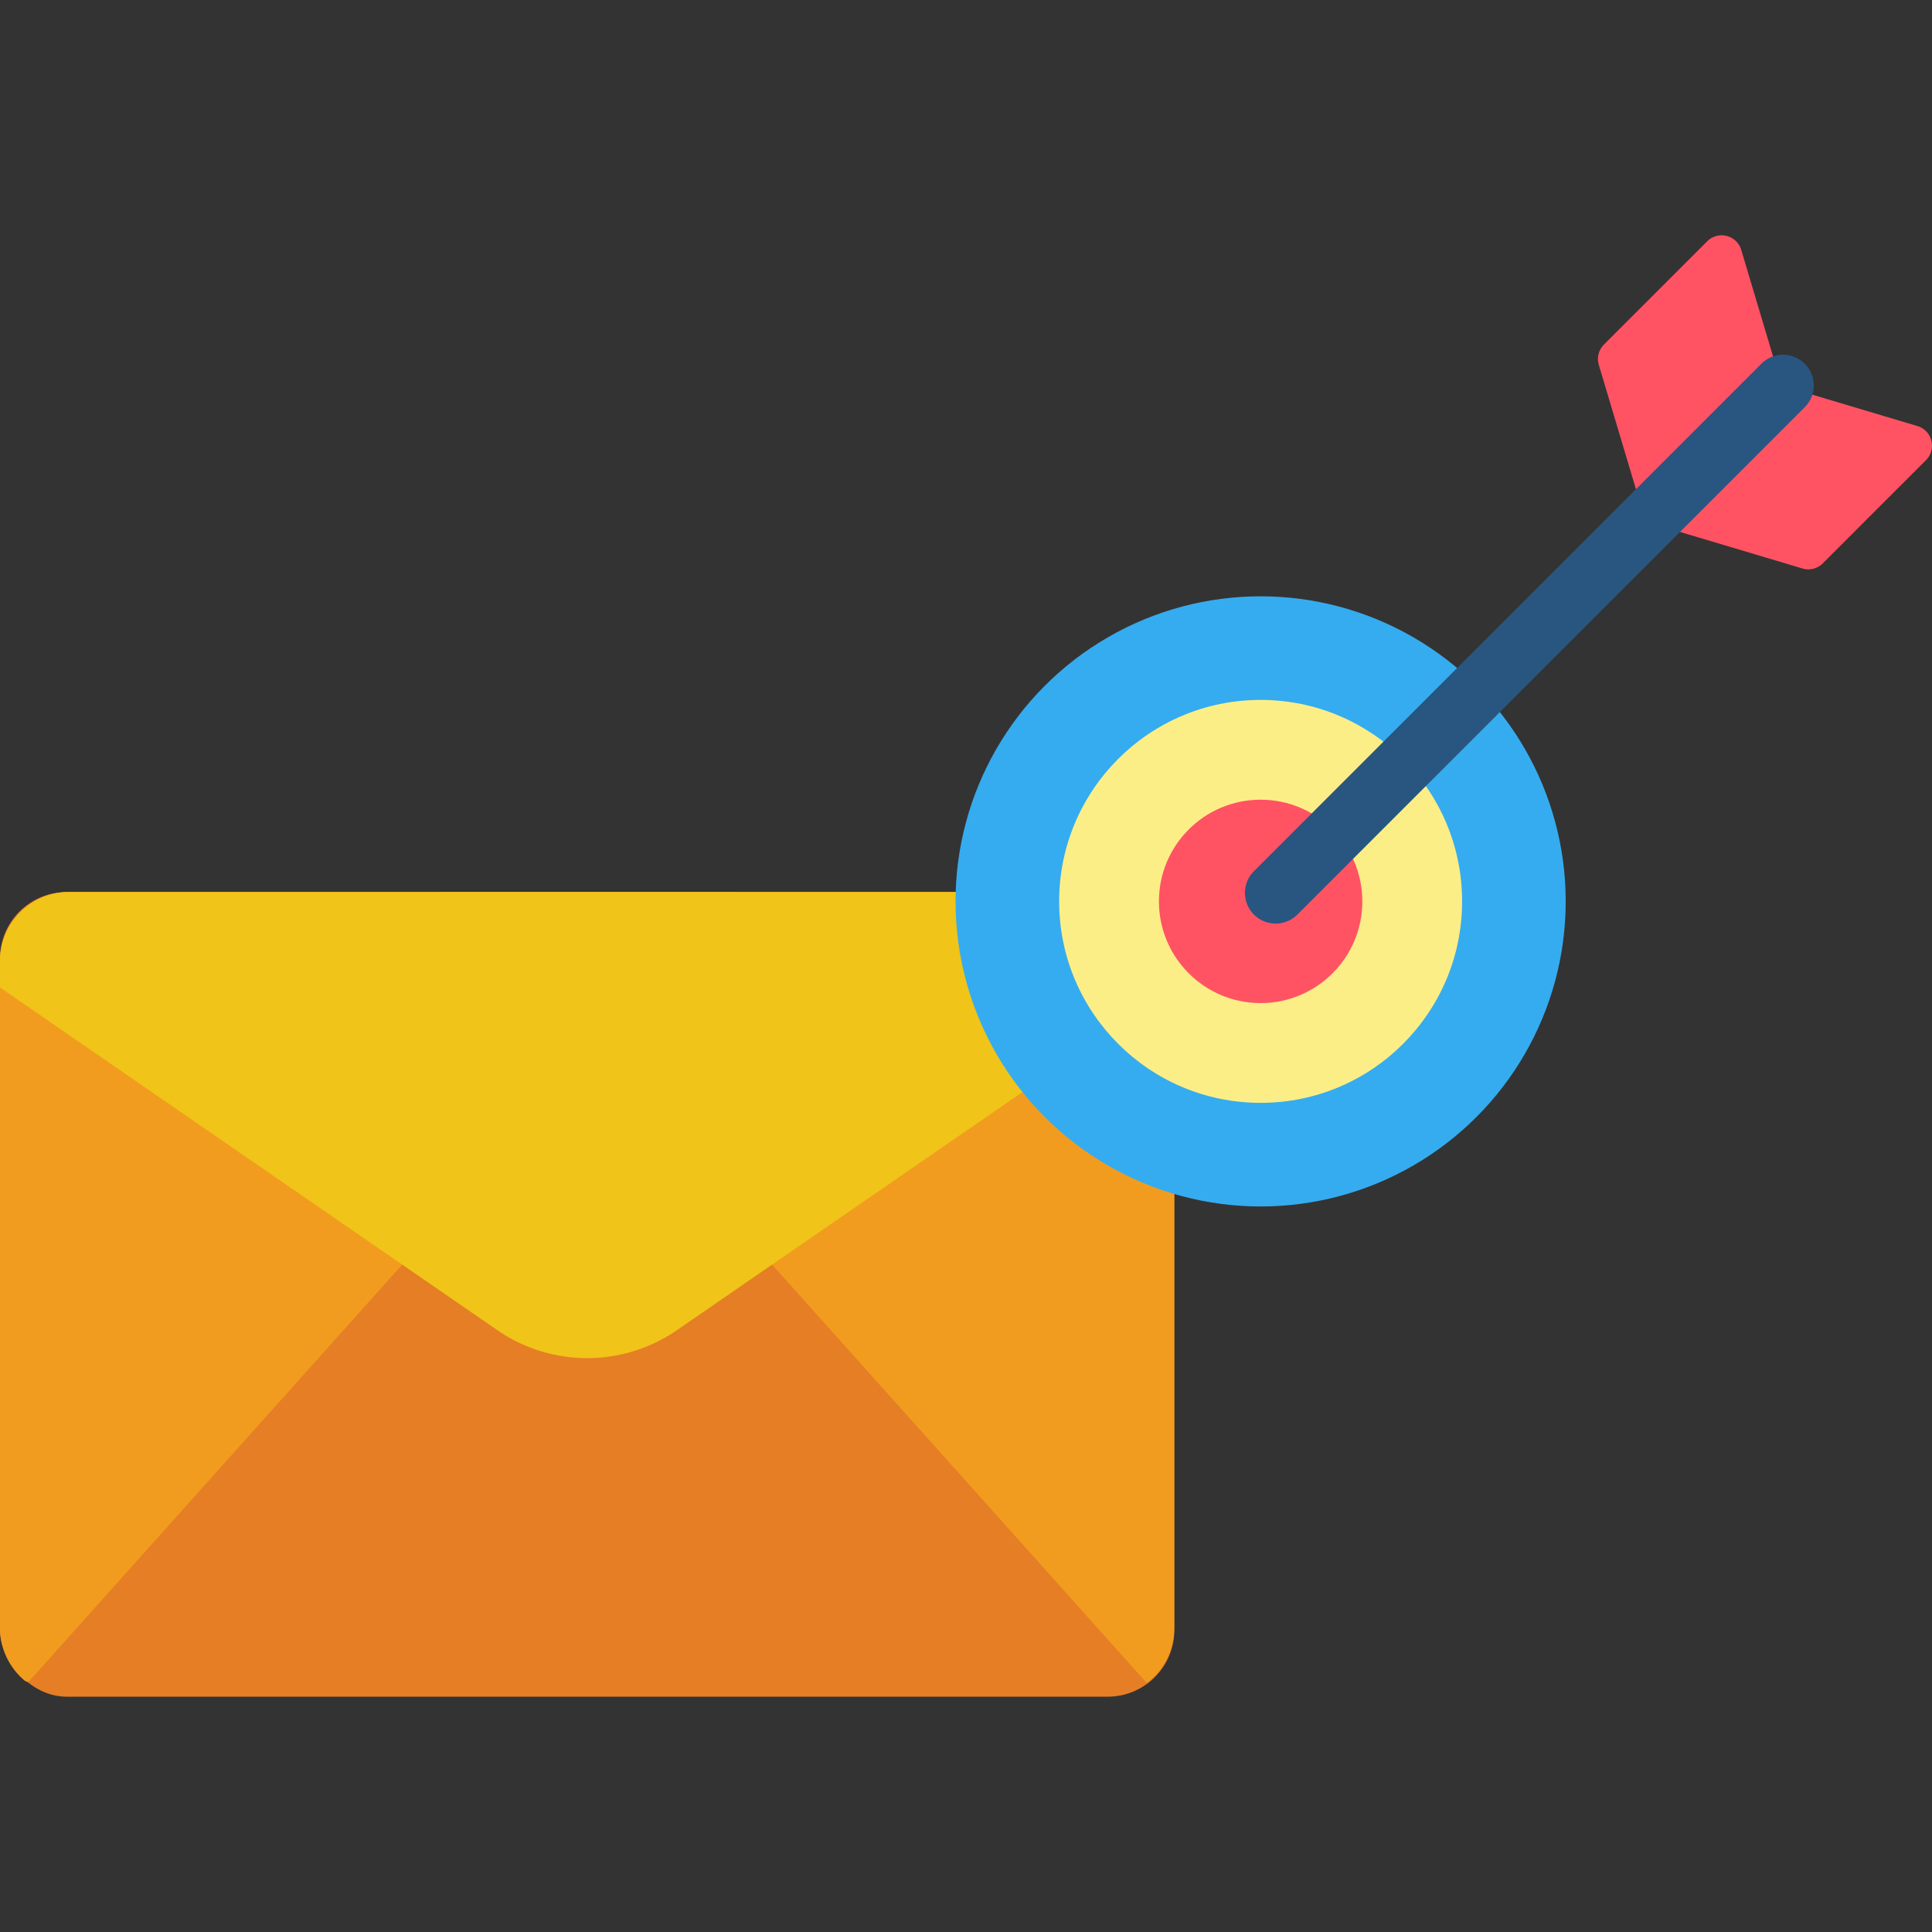 <?xml version="1.0" encoding="UTF-8"?> <svg xmlns="http://www.w3.org/2000/svg" id="Layer_1" height="512" viewBox="0 0 512 512" width="512" data-name="Layer 1"><rect x="0" y="0" width="512" height="512" fill="#333333" stroke="none"/><path d="m469.75 104.414-27.362 27.362a5.42 5.42 0 0 0 2.281 9.025l33 9.855a5.419 5.419 0 0 0 5.383-1.36l27.362-27.362a5.419 5.419 0 0 0 -2.281-9.024l-33-9.856a5.419 5.419 0 0 0 -5.383 1.36z" fill="#ff5364"></path><rect fill="#e57e25" height="213.241" rx="17.66" width="311.197" y="236.402"></rect><path d="m304.037 445.875a18.232 18.232 0 0 0 7.16-14.5v-176.707a18.266 18.266 0 0 0 -18.266-18.268h-176.75l187.481 209.337z" fill="#f29c1f"></path><path d="m195.016 236.4h-176.75a18.266 18.266 0 0 0 -18.266 18.268v176.709a18.228 18.228 0 0 0 6.765 14.188l.77.172z" fill="#f29c1f"></path><path d="m292.931 236.4h-274.665a18.266 18.266 0 0 0 -18.266 18.268v7.022l131.816 90.831a41.912 41.912 0 0 0 47.565 0l131.819-90.831v-7.022a18.266 18.266 0 0 0 -18.269-18.268z" fill="#f0c419"></path><circle cx="334.079" cy="238.877" fill="#35acef" r="80.85"></circle><circle cx="334.079" cy="238.877" fill="#fcee86" r="53.392"></circle><circle cx="334.079" cy="238.877" fill="#ff5364" r="26.95"></circle><path d="m425.061 91.308 27.361-27.361a5.419 5.419 0 0 1 9.025 2.281l9.856 33a5.421 5.421 0 0 1 -1.361 5.384l-27.361 27.361a5.419 5.419 0 0 1 -9.025-2.281l-9.856-33a5.419 5.419 0 0 1 1.361-5.384z" fill="#ff5364"></path><path d="m338.061 244.757a8.136 8.136 0 0 1 -5.753-13.889l134.355-134.355a8.136 8.136 0 1 1 11.507 11.5l-134.355 134.361a8.116 8.116 0 0 1 -5.754 2.383z" fill="#285680"></path></svg> 